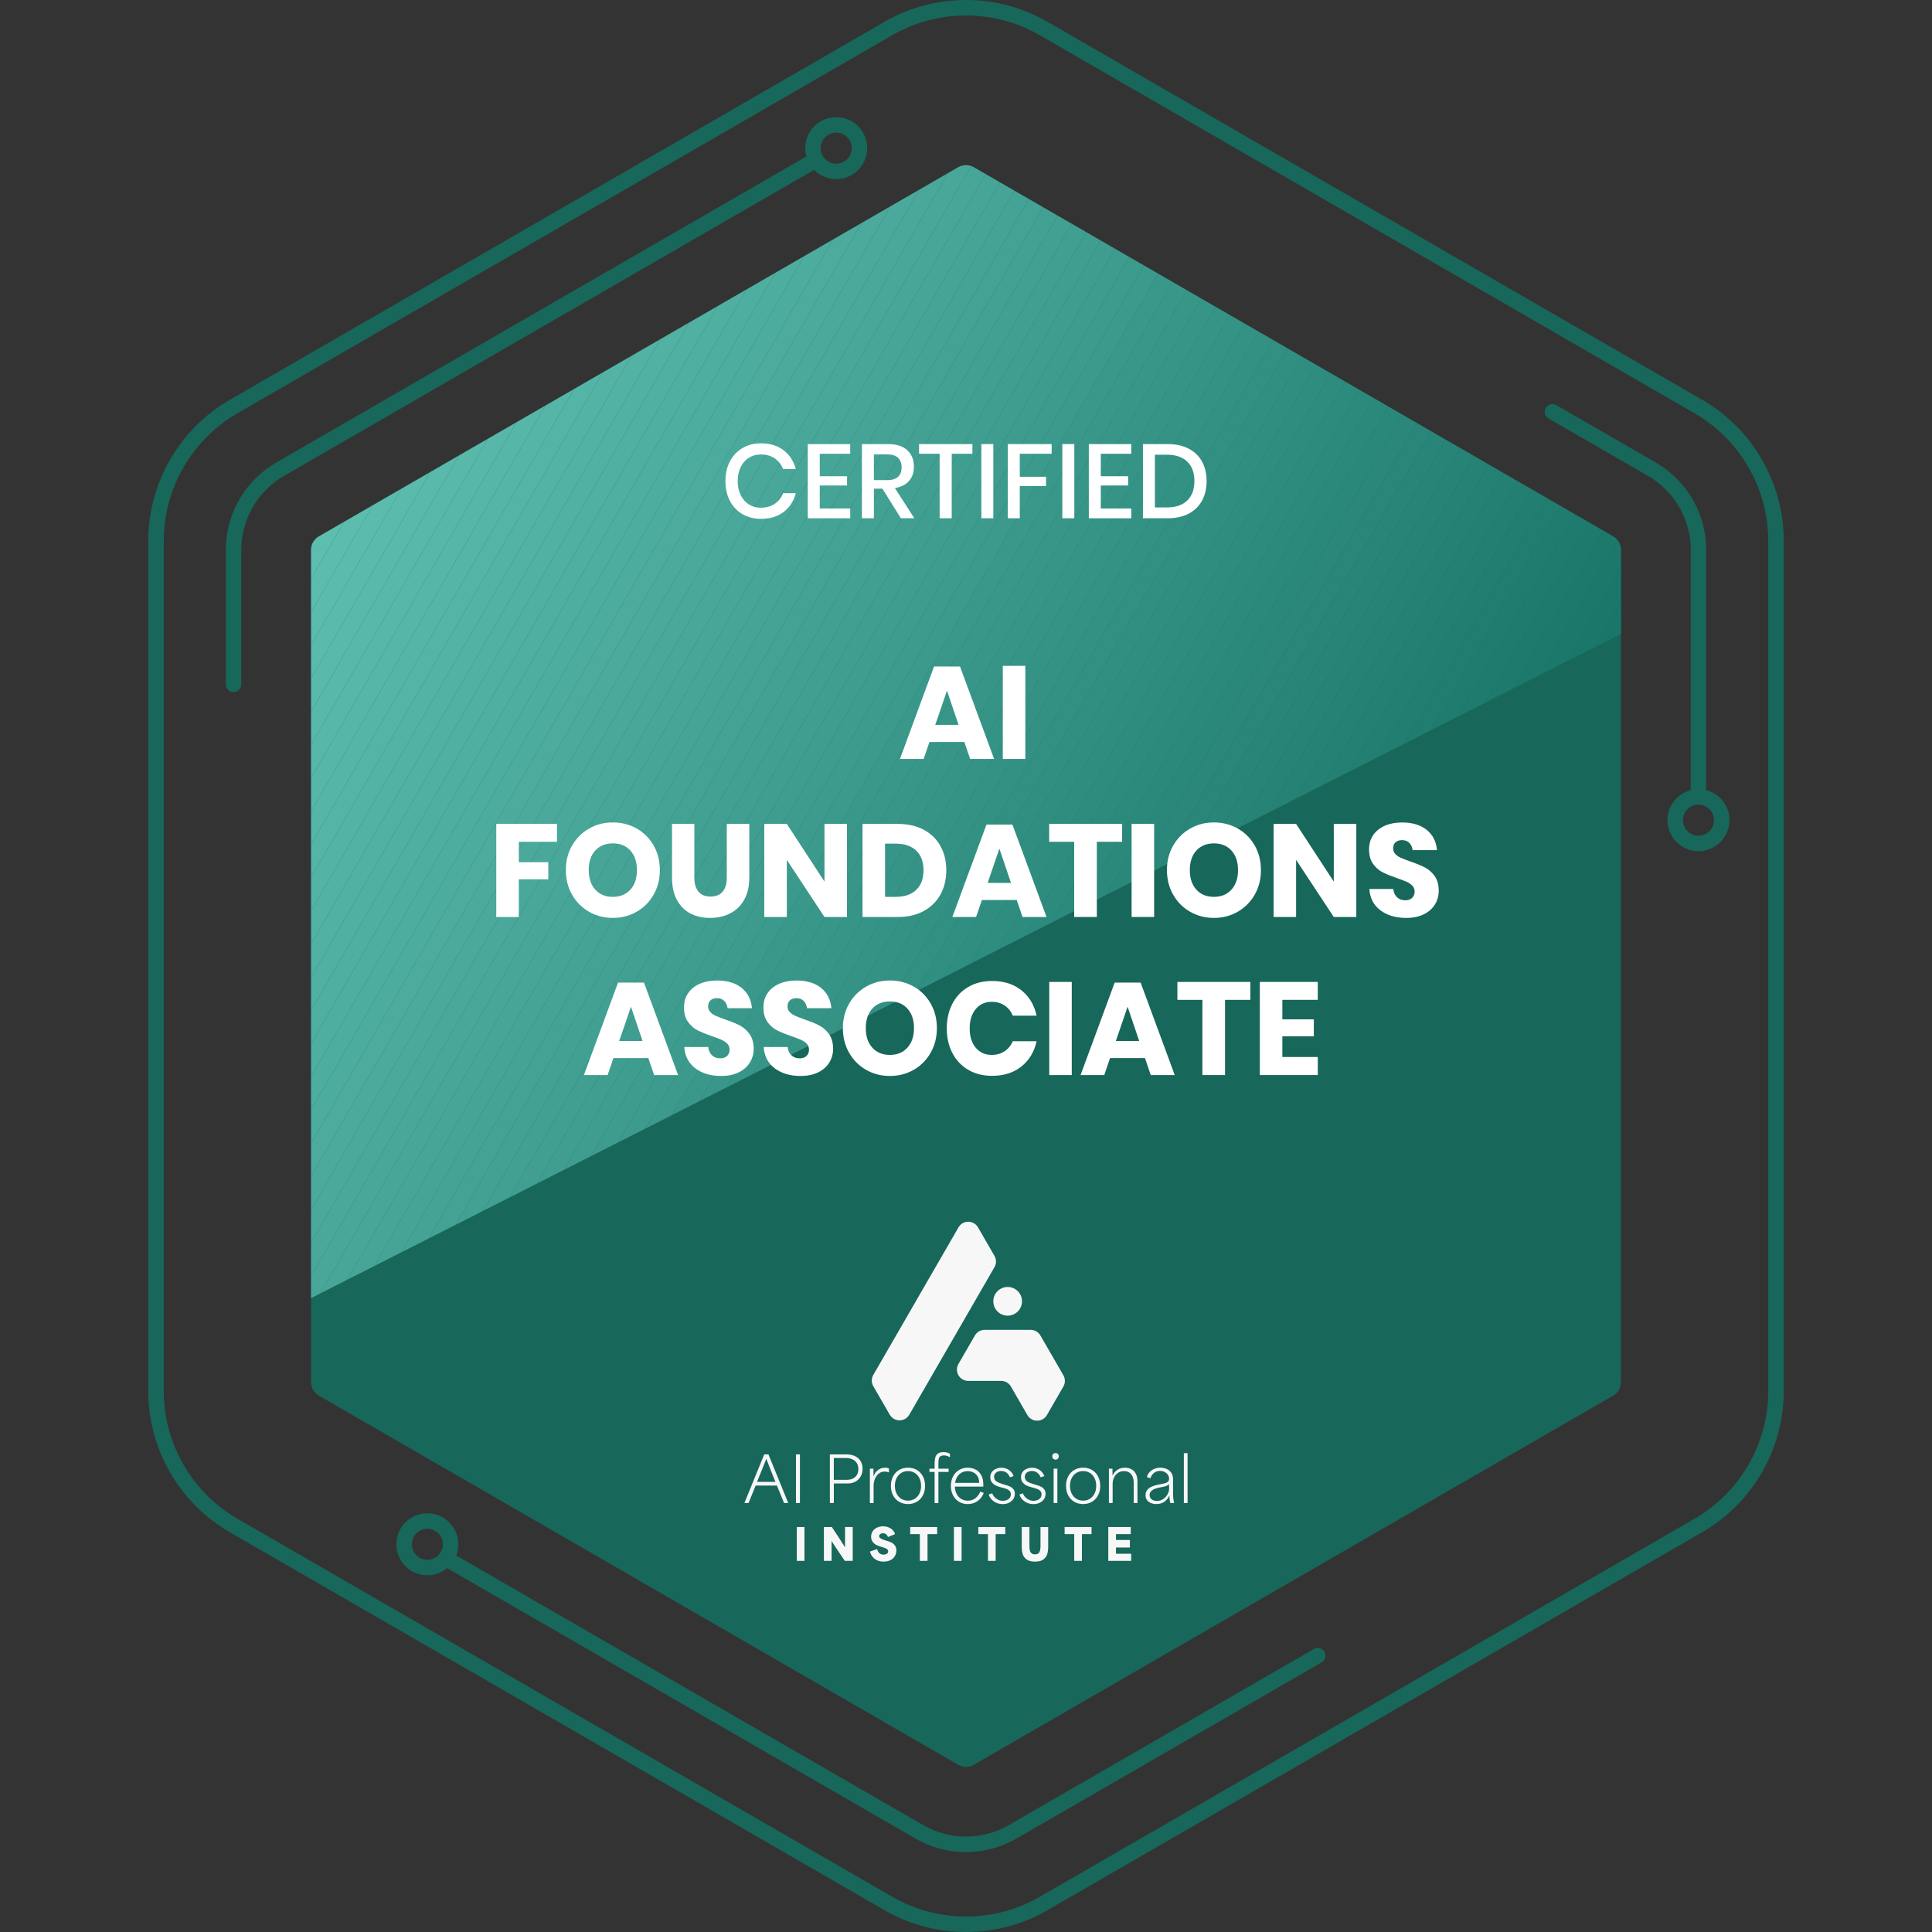 <?xml version="1.0" encoding="UTF-8"?>
<svg id="Warstwa_1" xmlns="http://www.w3.org/2000/svg" width="1000" height="1000" xmlns:xlink="http://www.w3.org/1999/xlink" version="1.1" viewBox="0 0 1000 1000">
  <rect x="0" y="0" width="1000" height="1000" fill="#333333" stroke="none"/>
  <!-- Generator: Adobe Illustrator 29.4.0, SVG Export Plug-In . SVG Version: 2.1.0 Build 152)  -->
  <defs>
    <style>
      .st0 {
        fill: #43a294;
      }

      .st1 {
        fill: none;
      }

      .st2 {
        fill: #4aa99b;
      }

      .st3 {
        fill: #349285;
      }

      .st4 {
        fill: #278477;
      }

      .st5 {
        fill: #2f8d80;
      }

      .st6 {
        fill: #359386;
      }

      .st7 {
        fill: #1a776a;
      }

      .st8 {
        fill: #1c796c;
      }

      .st9 {
        fill: #48a799;
      }

      .st10 {
        fill: #5abaac;
      }

      .st11 {
        fill: #57b7a9;
      }

      .st12 {
        fill: #2b897c;
      }

      .st13 {
        fill: #2c8a7d;
      }

      .st14 {
        fill: #56b6a8;
      }

      .st15 {
        fill: #4fafa1;
      }

      .st16 {
        fill: #52b2a4;
      }

      .st17 {
        fill: #3a988b;
      }

      .st18 {
        fill: #54b4a6;
      }

      .st19 {
        fill: #308e81;
      }

      .st20 {
        fill: #50b0a2;
      }

      .st21 {
        fill: #51b1a3;
      }

      .st22 {
        fill: #268376;
      }

      .st23 {
        fill: #1e7b6e;
      }

      .st24 {
        fill: #4cab9d;
      }

      .st25 {
        fill: #258275;
      }

      .st26 {
        fill: #298679;
      }

      .st27 {
        fill: #47a698;
      }

      .st28 {
        fill: #2e8c7f;
      }

      .st29 {
        fill: #3e9d8f;
      }

      .st30 {
        fill: #217e71;
      }

      .st31 {
        fill: #4eaea0;
      }

      .st32 {
        fill: #339184;
      }

      .st33 {
        fill: #5cbcae;
      }

      .st34 {
        fill: #248174;
      }

      .st35 {
        fill: #197669;
      }

      .st36 {
        fill: #1b786b;
      }

      .st37 {
        fill: #58b8aa;
      }

      .st38 {
        fill: #329083;
      }

      .st39 {
        fill: #fff;
      }

      .st40 {
        fill: #59b9ab;
      }

      .st41 {
        fill: #42a193;
      }

      .st42 {
        fill: #389689;
      }

      .st43 {
        fill: #4cac9e;
      }

      .st44 {
        fill: #227f72;
      }

      .st45 {
        fill: #318f82;
      }

      .st46 {
        fill: #3c9b8d;
      }

      .st47 {
        fill: #3f9e90;
      }

      .st48 {
        fill: #409f91;
      }

      .st49 {
        fill: #288578;
      }

      .st50 {
        fill: #f7f7f7;
      }

      .st51 {
        fill: #49a89a;
      }

      .st52 {
        fill: #5bbbad;
      }

      .st53 {
        fill: #55b5a7;
      }

      .st54 {
        fill: #53b3a5;
      }

      .st55 {
        fill: #1f7c6f;
      }

      .st56 {
        fill: #44a395;
      }

      .st57 {
        fill: #379588;
      }

      .st58 {
        fill: #46a597;
      }

      .st59 {
        fill: #2a887b;
      }

      .st60 {
        fill: #5dbdaf;
      }

      .st61 {
        fill: #17675a;
      }

      .st62 {
        fill: #2a877a;
      }

      .st63 {
        fill: #3b9a8c;
      }

      .st64 {
        fill: #41a092;
      }

      .st65 {
        fill: #238073;
      }

      .st66 {
        fill: #4baa9c;
      }

      .st67 {
        fill: #2d8b7e;
      }

      .st68 {
        fill: #3d9c8e;
      }

      .st69 {
        fill: #45a496;
      }

      .st70 {
        fill: #4dad9f;
      }

      .st71 {
        fill: #369487;
      }

      .st72 {
        fill: #207d70;
      }

      .st73 {
        fill: #39978a;
      }

      .st74 {
        clip-path: url(#clippath);
      }

      .st75 {
        fill: #1d7a6d;
      }
    </style>
    <clipPath id="clippath">
      <path class="st1" d="M161,284.59v387.31l678-343.79v-43.52c0-2.87-1.53-5.52-4.01-6.95L504.01,86.55c-2.48-1.43-5.54-1.43-8.03,0l-330.97,191.09c-2.48,1.43-4.01,4.08-4.01,6.95Z"/>
    </clipPath>
  </defs>
  <path class="st61" d="M495.99,86.55l-330.98,191.09c-2.48,1.43-4.01,4.08-4.01,6.95v430.83c0,2.87,1.53,5.52,4.01,6.95l330.98,191.09c2.48,1.43,5.54,1.43,8.03,0l330.97-191.09c2.48-1.43,4.01-4.08,4.01-6.95v-430.83c0-2.87-1.53-5.52-4.01-6.95L504.01,86.55c-2.48-1.43-5.54-1.43-8.03,0Z"/>
  <g class="st74">
    <polygon class="st60" points="274.92 85.12 161 282.44 161 85.12 274.92 85.12"/>
    <polygon class="st60" points="284.84 85.12 161 299.62 161 282.44 274.92 85.12 284.84 85.12"/>
    <polygon class="st33" points="294.76 85.12 161 316.8 161 299.62 284.84 85.12 294.76 85.12"/>
    <polygon class="st52" points="304.69 85.12 161 333.99 161 316.8 294.76 85.12 304.69 85.12"/>
    <polygon class="st10" points="314.61 85.12 161 351.17 161 333.99 304.69 85.12 314.61 85.12"/>
    <polygon class="st40" points="324.53 85.12 161 368.35 161 351.17 314.61 85.12 324.53 85.12"/>
    <polygon class="st37" points="334.45 85.12 161 385.54 161 368.35 324.53 85.12 334.45 85.12"/>
    <polygon class="st11" points="344.37 85.12 161 402.72 161 385.54 334.45 85.12 344.37 85.12"/>
    <polygon class="st14" points="354.29 85.12 161 419.9 161 402.72 344.37 85.12 354.29 85.12"/>
    <polygon class="st53" points="364.21 85.12 161 437.08 161 419.9 354.29 85.12 364.21 85.12"/>
    <polygon class="st18" points="374.13 85.12 161 454.27 161 437.08 364.21 85.12 374.13 85.12"/>
    <polygon class="st54" points="384.05 85.12 161 471.45 161 454.27 374.13 85.12 384.05 85.12"/>
    <polygon class="st16" points="393.97 85.12 161 488.63 161 471.45 384.05 85.12 393.97 85.12"/>
    <polygon class="st21" points="403.89 85.12 161 505.82 161 488.63 393.97 85.12 403.89 85.12"/>
    <polygon class="st20" points="413.81 85.12 161 523 161 505.82 403.89 85.12 413.81 85.12"/>
    <polygon class="st15" points="423.73 85.12 161 540.18 161 523 413.81 85.12 423.73 85.12"/>
    <polygon class="st31" points="433.65 85.12 161 557.37 161 540.18 423.73 85.12 433.65 85.12"/>
    <polygon class="st70" points="443.57 85.12 161 574.55 161 557.37 433.65 85.12 443.57 85.12"/>
    <polygon class="st43" points="453.5 85.12 161 591.73 161 574.55 443.57 85.12 453.5 85.12"/>
    <polygon class="st24" points="463.42 85.12 161 608.92 161 591.73 453.5 85.12 463.42 85.12"/>
    <polygon class="st66" points="473.34 85.12 161 626.1 161 608.92 463.42 85.12 473.34 85.12"/>
    <polygon class="st2" points="483.26 85.12 161 643.28 161 626.1 473.34 85.12 483.26 85.12"/>
    <polygon class="st51" points="493.18 85.12 161 660.46 161 643.28 483.26 85.12 493.18 85.12"/>
    <polygon class="st9" points="503.1 85.12 164.32 671.89 161 671.89 161 660.46 493.18 85.12 503.1 85.12"/>
    <polygon class="st27" points="507.95 85.12 511.75 87.31 174.24 671.89 164.32 671.89 503.1 85.12 507.95 85.12"/>
    <polygon class="st58" points="511.75 87.31 519.19 91.61 184.16 671.89 174.24 671.89 511.75 87.31"/>
    <polygon class="st69" points="519.19 91.61 526.63 95.9 194.08 671.89 184.16 671.89 519.19 91.61"/>
    <polygon class="st56" points="526.63 95.9 534.07 100.2 204.01 671.89 194.08 671.89 526.63 95.9"/>
    <polygon class="st0" points="534.07 100.2 541.51 104.49 213.93 671.89 204.01 671.89 534.07 100.2"/>
    <polygon class="st41" points="541.51 104.49 548.95 108.79 223.85 671.89 213.93 671.89 541.51 104.49"/>
    <polygon class="st64" points="548.95 108.79 556.4 113.09 233.77 671.89 223.85 671.89 548.95 108.79"/>
    <polygon class="st48" points="556.4 113.09 563.84 117.38 243.69 671.89 233.77 671.89 556.4 113.09"/>
    <polygon class="st47" points="563.84 117.38 571.28 121.68 253.61 671.89 243.69 671.89 563.84 117.38"/>
    <polygon class="st29" points="571.28 121.68 578.72 125.97 263.53 671.89 253.61 671.89 571.28 121.68"/>
    <polygon class="st68" points="578.72 125.97 586.16 130.27 273.45 671.89 263.53 671.89 578.72 125.97"/>
    <polygon class="st46" points="586.16 130.27 593.6 134.56 283.37 671.89 273.45 671.89 586.16 130.27"/>
    <polygon class="st63" points="593.6 134.56 601.04 138.86 293.29 671.89 283.37 671.89 593.6 134.56"/>
    <polygon class="st17" points="601.04 138.86 608.48 143.16 303.21 671.89 293.29 671.89 601.04 138.86"/>
    <polygon class="st73" points="608.48 143.16 615.92 147.45 313.13 671.89 303.21 671.89 608.48 143.16"/>
    <polygon class="st42" points="615.92 147.45 623.36 151.75 323.05 671.89 313.13 671.89 615.92 147.45"/>
    <polygon class="st57" points="623.36 151.75 630.8 156.04 332.97 671.89 323.05 671.89 623.36 151.75"/>
    <polygon class="st71" points="630.8 156.04 638.24 160.34 342.89 671.89 332.97 671.89 630.8 156.04"/>
    <polygon class="st6" points="638.24 160.34 645.68 164.64 352.82 671.89 342.89 671.89 638.24 160.34"/>
    <polygon class="st3" points="645.68 164.64 653.12 168.93 362.74 671.89 352.82 671.89 645.68 164.64"/>
    <polygon class="st32" points="653.12 168.93 660.56 173.23 372.66 671.89 362.74 671.89 653.12 168.93"/>
    <polygon class="st38" points="660.56 173.23 668 177.52 382.58 671.89 372.66 671.89 660.56 173.23"/>
    <polygon class="st45" points="668 177.52 675.44 181.82 392.5 671.89 382.58 671.89 668 177.52"/>
    <polygon class="st19" points="675.44 181.82 682.88 186.11 402.42 671.89 392.5 671.89 675.44 181.82"/>
    <polygon class="st5" points="682.88 186.11 690.32 190.41 412.34 671.89 402.42 671.89 682.88 186.11"/>
    <polygon class="st28" points="690.32 190.41 697.76 194.71 422.26 671.89 412.34 671.89 690.32 190.41"/>
    <polygon class="st67" points="697.76 194.71 705.2 199 432.18 671.89 422.26 671.89 697.76 194.71"/>
    <polygon class="st13" points="705.2 199 712.65 203.3 442.1 671.89 432.18 671.89 705.2 199"/>
    <polygon class="st12" points="712.65 203.3 720.09 207.59 452.02 671.89 442.1 671.89 712.65 203.3"/>
    <polygon class="st59" points="720.09 207.59 727.53 211.89 461.94 671.89 452.02 671.89 720.09 207.59"/>
    <polygon class="st62" points="727.53 211.89 734.97 216.18 471.86 671.89 461.94 671.89 727.53 211.89"/>
    <polygon class="st26" points="734.97 216.18 742.41 220.48 481.78 671.89 471.86 671.89 734.97 216.18"/>
    <polygon class="st49" points="742.41 220.48 749.85 224.78 491.7 671.89 481.78 671.89 742.41 220.48"/>
    <polygon class="st4" points="749.85 224.78 757.29 229.07 501.62 671.89 491.7 671.89 749.85 224.78"/>
    <polygon class="st22" points="757.29 229.07 764.73 233.37 511.55 671.89 501.62 671.89 757.29 229.07"/>
    <polygon class="st25" points="764.73 233.37 772.17 237.66 521.47 671.89 511.55 671.89 764.73 233.37"/>
    <polygon class="st34" points="772.17 237.66 779.61 241.96 531.39 671.89 521.47 671.89 772.17 237.66"/>
    <polygon class="st65" points="779.61 241.96 787.05 246.25 541.31 671.89 531.39 671.89 779.61 241.96"/>
    <polygon class="st44" points="787.05 246.25 794.49 250.55 551.23 671.89 541.31 671.89 787.05 246.25"/>
    <polygon class="st30" points="794.49 250.55 801.93 254.85 561.15 671.89 551.23 671.89 794.49 250.55"/>
    <polygon class="st72" points="801.93 254.85 809.37 259.14 571.07 671.89 561.15 671.89 801.93 254.85"/>
    <polygon class="st55" points="809.37 259.14 816.81 263.44 580.99 671.89 571.07 671.89 809.37 259.14"/>
    <polygon class="st23" points="816.81 263.44 824.25 267.73 590.91 671.89 580.99 671.89 816.81 263.44"/>
    <polygon class="st75" points="824.25 267.73 831.69 272.03 600.83 671.89 590.91 671.89 824.25 267.73"/>
    <polygon class="st8" points="831.69 272.03 839 276.25 839 276.56 610.75 671.89 600.83 671.89 831.69 272.03"/>
    <polygon class="st36" points="839 293.74 620.67 671.89 610.75 671.89 839 276.56 839 293.74"/>
    <polygon class="st7" points="839 310.92 630.59 671.89 620.67 671.89 839 293.74 839 310.92"/>
    <polygon class="st35" points="839 328.11 640.51 671.89 630.59 671.89 839 310.92 839 328.11"/>
    <polygon class="st35" points="640.51 671.89 839 328.11 839 671.89 640.51 671.89"/>
  </g>
  <path class="st61" d="M500,1000c-14.57,0-29.14-3.75-42.13-11.25l-339-195.72c-25.99-15.01-42.13-42.97-42.13-72.98v-440.09c0-30.01,16.15-57.97,42.13-72.98L457.87,11.25c25.99-15.01,58.28-15.01,84.27,0l339,195.72c25.99,15,42.13,42.97,42.13,72.98v440.09c0,30.01-16.15,57.97-42.13,72.98l-339,195.72c-12.99,7.5-27.57,11.25-42.13,11.25ZM500,8.02c-13.18,0-26.36,3.39-38.12,10.18L122.88,213.93c-23.51,13.58-38.12,38.88-38.12,66.03v440.09c0,27.15,14.61,52.45,38.12,66.03l339,195.72c23.52,13.58,52.73,13.58,76.24,0l339-195.72c23.51-13.58,38.12-38.88,38.12-66.03v-440.09c0-27.15-14.61-52.45-38.12-66.03L538.12,18.2c-11.76-6.79-24.94-10.18-38.12-10.18Z"/>
  <path class="st61" d="M500,958.64c-9.02,0-18.04-2.32-26.08-6.97l-245.19-141.56c-1.92-1.11-2.58-3.56-1.47-5.48,1.11-1.92,3.57-2.58,5.48-1.47l245.19,141.56c13.61,7.86,30.53,7.86,44.14,0l158-91.22c1.92-1.11,4.37-.45,5.48,1.47,1.11,1.92.45,4.37-1.47,5.48l-158,91.22c-8.04,4.64-17.07,6.97-26.08,6.97Z"/>
  <path class="st61" d="M879.13,416.48c-2.22,0-4.01-1.8-4.01-4.01v-127.88c0-15.72-8.46-30.37-22.07-38.23l-51.49-29.73c-1.92-1.11-2.58-3.56-1.47-5.48,1.11-1.92,3.57-2.58,5.48-1.47l51.49,29.73c16.09,9.29,26.08,26.6,26.08,45.18v127.88c0,2.22-1.8,4.01-4.01,4.01Z"/>
  <path class="st61" d="M120.87,358.25c-2.22,0-4.01-1.8-4.01-4.01v-69.65c0-18.58,9.99-35.89,26.08-45.18L418.78,80.16c1.92-1.11,4.37-.45,5.48,1.47,1.11,1.92.45,4.37-1.47,5.48L146.96,246.36c-13.61,7.86-22.07,22.51-22.07,38.23v69.65c0,2.22-1.8,4.01-4.01,4.01Z"/>
  <g>
    <path class="st50" d="M395.55,752.8h2.19l10.25,25.14h-2.19c-.06-.19-.13-.37-.19-.52-.8-1.93-1.38-3.37-1.76-4.3-.38-.93-.95-2.33-1.72-4.18h-11.02c-.82,2.04-1.43,3.55-1.84,4.53-.41.98-1.01,2.47-1.8,4.47h-2.16l10.25-25.14h0ZM396.66,767.02h4.72c.11.26-.38-.92-1.45-3.55-.73-1.81-1.28-3.19-1.64-4.14-.37-.96-.9-2.35-1.61-4.18h-.06c-.56,1.38-1.12,2.77-1.68,4.19-1.03,2.56-2.06,5.12-3.09,7.67h4.82Z"/>
    <rect class="st50" x="411.99" y="752.8" width="2.06" height="25.14"/>
    <path class="st50" d="M429.53,752.8h8.74c1.63,0,3.06.3,4.29.89,1.23.59,2.18,1.45,2.87,2.56.69,1.12,1.03,2.43,1.03,3.93,0,1.59-.35,2.97-1.05,4.13-.7,1.16-1.62,2.04-2.77,2.64-1.15.6-2.43.9-3.85.9h-7.19v10.09h-2.06v-25.14h0ZM434.9,765.96h3.24c1.29,0,2.39-.22,3.3-.66.91-.44,1.62-1.08,2.11-1.92.49-.84.74-1.85.74-3.03s-.27-2.2-.81-3.05c-.54-.85-1.29-1.5-2.26-1.95-.97-.45-2.1-.68-3.39-.68h-6.25v11.28h3.3,0Z"/>
    <path class="st50" d="M450.23,760.19h1.87v3.74h.13c.47-1.29,1.24-2.32,2.29-3.09,1.05-.77,2.23-1.16,3.55-1.16.77,0,1.45.12,2.03.36v2.1c-.28-.13-.63-.24-1.06-.32-.43-.09-.81-.13-1.13-.13-1.16,0-2.18.34-3.05,1.03-.87.69-1.53,1.59-1.98,2.69-.45,1.11-.69,2.29-.71,3.56v8.99h-1.93v-17.76Z"/>
    <path class="st50" d="M465.36,777.3c-1.34-.79-2.38-1.91-3.13-3.34-.74-1.43-1.11-3.06-1.11-4.88s.37-3.45,1.11-4.88c.74-1.43,1.78-2.54,3.13-3.34,1.34-.8,2.89-1.19,4.63-1.19s3.25.4,4.59,1.19c1.34.8,2.39,1.91,3.13,3.34.74,1.43,1.11,3.07,1.11,4.92s-.38,3.45-1.13,4.87c-.75,1.42-1.8,2.53-3.14,3.32-1.34.8-2.86,1.19-4.56,1.19s-3.28-.4-4.63-1.19h0ZM473.5,775.74c1.03-.65,1.83-1.56,2.4-2.71.57-1.15.85-2.46.85-3.95s-.29-2.8-.85-3.97c-.57-1.16-1.37-2.06-2.4-2.71-1.03-.64-2.2-.97-3.51-.97s-2.51.32-3.55.97c-1.03.65-1.83,1.55-2.4,2.71-.57,1.16-.85,2.48-.85,3.97s.28,2.8.85,3.95c.57,1.15,1.37,2.05,2.4,2.71,1.03.65,2.21.98,3.55.98s2.48-.33,3.51-.98"/>
    <path class="st50" d="M483.75,775.95v-14.09h-2.68v-1.68h2.68v-2.54c.02-1.31.13-2.38.34-3.21.2-.83.65-1.5,1.32-2.03.68-.53,1.66-.79,2.95-.79s2.43.29,3.35.87v1.84c-.56-.37-1.08-.62-1.56-.77s-.99-.23-1.53-.23c-.88,0-1.53.17-1.95.5-.42.33-.68.78-.79,1.34-.11.56-.16,1.31-.16,2.26v2.77h5.29v1.68h-5.29v16.09h-1.97v-2h0Z"/>
    <path class="st50" d="M496.42,777.32c-1.33-.78-2.38-1.89-3.13-3.32-.75-1.43-1.13-3.06-1.13-4.88s.37-3.46,1.13-4.9c.75-1.44,1.79-2.56,3.11-3.35,1.32-.8,2.81-1.19,4.47-1.19,1.27,0,2.51.26,3.74.77,1.23.52,2.26,1.43,3.09,2.76.84,1.32,1.26,3.09,1.26,5.3v.97h-14.7c.02,1.44.32,2.71.9,3.82.58,1.11,1.38,1.96,2.38,2.55,1.01.59,2.15.89,3.42.89,1.55,0,2.87-.43,3.96-1.31s1.92-1.99,2.48-3.37l1.8.65c-.69,1.83-1.77,3.25-3.24,4.27-1.47,1.02-3.16,1.53-5.08,1.53-1.65,0-3.15-.39-4.48-1.18ZM505.93,764.04c-.58-.91-1.32-1.57-2.22-1.97-.9-.4-1.86-.6-2.87-.6-1.16,0-2.2.25-3.11.76-.91.5-1.66,1.22-2.24,2.14-.58.92-.96,1.98-1.13,3.16h12.48c-.02-1.42-.32-2.58-.9-3.5Z"/>
    <path class="st50" d="M514.43,777.13c-1.32-.91-2.22-2.11-2.69-3.59l1.8-.61c.45,1.16,1.19,2.1,2.22,2.82,1.03.72,2.13,1.08,3.29,1.08.58,0,1.19-.11,1.84-.32.65-.22,1.19-.57,1.64-1.08.45-.5.68-1.16.68-1.98,0-.62-.16-1.14-.47-1.55-.31-.41-.72-.73-1.21-.97-.5-.24-1.12-.46-1.87-.68-.06-.02-.11-.03-.14-.03s-.08-.01-.15-.03l-1.71-.48s-.06,0-.06-.03c-.82-.21-1.58-.5-2.29-.85-.71-.35-1.34-.88-1.9-1.58-.56-.7-.84-1.59-.84-2.66s.29-1.98.85-2.73c.57-.74,1.29-1.29,2.18-1.64.88-.35,1.79-.53,2.74-.53,1.48,0,2.8.41,3.95,1.23,1.15.82,1.93,1.85,2.34,3.09l-1.9.65c-.32-.94-.89-1.73-1.69-2.35-.81-.62-1.77-.93-2.89-.93-.69,0-1.31.12-1.85.37-.55.25-.98.6-1.29,1.06-.31.46-.47,1-.47,1.59,0,1.03.39,1.81,1.16,2.34.77.53,1.76.96,2.97,1.31.02.02.04.03.05.03h.05l1.71.52s.09.01.13.03c.88.26,1.65.54,2.29.85.64.31,1.2.77,1.68,1.37.47.6.71,1.38.71,2.32s-.26,1.89-.79,2.71c-.53.82-1.27,1.46-2.22,1.93-.96.47-2.04.71-3.24.71-1.74,0-3.27-.46-4.59-1.37h0Z"/>
    <path class="st50" d="M530.32,777.13c-1.32-.91-2.22-2.11-2.69-3.59l1.8-.61c.45,1.16,1.19,2.1,2.22,2.82,1.03.72,2.13,1.08,3.29,1.08.58,0,1.19-.11,1.84-.32.64-.22,1.19-.57,1.64-1.08.45-.5.68-1.16.68-1.98,0-.62-.16-1.14-.47-1.55-.31-.41-.72-.73-1.21-.97-.5-.24-1.12-.46-1.87-.68-.06-.02-.11-.03-.14-.03s-.08-.01-.15-.03l-1.71-.48s-.06,0-.06-.03c-.82-.21-1.58-.5-2.29-.85-.71-.35-1.34-.88-1.9-1.58-.56-.7-.84-1.59-.84-2.66s.29-1.98.85-2.73c.57-.74,1.29-1.29,2.18-1.64.88-.35,1.79-.53,2.74-.53,1.48,0,2.8.41,3.95,1.23,1.15.82,1.93,1.85,2.34,3.09l-1.9.65c-.32-.94-.89-1.73-1.69-2.35-.81-.62-1.77-.93-2.88-.93-.69,0-1.31.12-1.85.37-.55.25-.98.6-1.29,1.06-.31.46-.47,1-.47,1.59,0,1.03.39,1.81,1.16,2.34.77.53,1.76.96,2.97,1.31.02.02.04.03.05.03h.05l1.71.52s.09.01.13.03c.88.26,1.64.54,2.29.85.64.31,1.2.77,1.68,1.37.47.6.71,1.38.71,2.32s-.26,1.89-.79,2.71c-.53.82-1.27,1.46-2.22,1.93-.96.47-2.04.71-3.24.71-1.74,0-3.27-.46-4.59-1.37h0Z"/>
    <path class="st50" d="M545.13,755c-.32-.34-.48-.75-.48-1.23,0-.3.07-.58.21-.85.14-.27.34-.47.61-.61.27-.14.56-.21.89-.21.45,0,.84.16,1.18.48.33.32.5.72.5,1.19,0,.3-.08.59-.23.85-.15.27-.35.48-.61.65-.26.16-.54.24-.84.24-.49,0-.9-.17-1.22-.52ZM545.36,760.19h1.93v17.76h-1.93v-17.76Z"/>
    <path class="st50" d="M556.01,777.3c-1.34-.79-2.38-1.91-3.13-3.34-.74-1.43-1.11-3.06-1.11-4.88s.37-3.45,1.11-4.88c.74-1.43,1.78-2.54,3.13-3.34,1.34-.8,2.89-1.19,4.63-1.19s3.25.4,4.59,1.19c1.34.8,2.38,1.91,3.13,3.34.74,1.43,1.11,3.07,1.11,4.92s-.37,3.45-1.13,4.87c-.75,1.42-1.8,2.53-3.14,3.32-1.35.8-2.87,1.19-4.56,1.19s-3.29-.4-4.63-1.19ZM564.15,775.74c1.03-.65,1.83-1.56,2.4-2.71.57-1.15.85-2.46.85-3.95s-.29-2.8-.85-3.97c-.57-1.16-1.37-2.06-2.4-2.71-1.03-.64-2.2-.97-3.52-.97s-2.52.32-3.55.97c-1.03.65-1.83,1.55-2.4,2.71-.57,1.16-.85,2.48-.85,3.97s.29,2.8.85,3.95c.57,1.15,1.37,2.05,2.4,2.71,1.03.65,2.21.98,3.55.98s2.48-.33,3.52-.98"/>
    <path class="st50" d="M573.95,760.19h1.87v3.48h.06c.69-1.35,1.58-2.36,2.68-3.01,1.09-.66,2.32-.98,3.67-.98,1.16,0,2.23.23,3.21.69.98.46,1.77,1.23,2.39,2.29.61,1.06.92,2.46.92,4.17v11.12h-1.93v-10.28c0-1.48-.23-2.69-.69-3.61-.46-.92-1.07-1.59-1.82-2-.75-.41-1.59-.61-2.52-.61-1.23,0-2.28.31-3.17.93-.89.62-1.57,1.44-2.03,2.45-.46,1.01-.69,2.05-.69,3.13v9.99h-1.93v-17.76Z"/>
    <path class="st50" d="M595.72,777.98c-.85-.34-1.53-.86-2.03-1.55-.51-.69-.76-1.52-.76-2.51,0-1.07.29-1.98.87-2.71.58-.73,1.34-1.31,2.29-1.73.95-.42,2.06-.76,3.35-1.01.26-.06.64-.14,1.13-.23,1.14-.21,2-.4,2.58-.56.58-.16,1.05-.42,1.42-.79.37-.36.55-.88.55-1.55s-.2-1.31-.6-1.93c-.4-.62-.95-1.12-1.66-1.5-.71-.38-1.51-.56-2.42-.56-1.23,0-2.27.34-3.14,1.03-.87.69-1.48,1.61-1.82,2.77l-1.9-.64c.49-1.59,1.39-2.79,2.68-3.61,1.29-.82,2.73-1.23,4.32-1.23,1.12,0,2.17.2,3.16.61.99.41,1.81,1.05,2.45,1.93.65.88.97,2,.97,3.35v7.32c.02,1.2.07,2.15.16,2.85.09.7.23,1.43.42,2.21h-1.97c-.17-.64-.3-1.26-.37-1.85-.08-.59-.11-1.25-.11-1.98h-.06c-.6,1.33-1.47,2.4-2.59,3.19-1.13.8-2.49,1.19-4.08,1.19-1.03,0-1.97-.17-2.82-.52h0ZM602.09,775.9c.95-.65,1.69-1.46,2.22-2.42.54-.96.81-1.85.81-2.69v-2.52c-.37.28-.7.5-1,.66-.3.16-.7.31-1.19.44-.3.09-1,.24-2.1.45-1.05.19-1.97.42-2.76.68-.78.26-1.49.66-2.11,1.21-.62.55-.93,1.25-.93,2.11,0,.92.34,1.67,1.03,2.22.69.56,1.61.84,2.77.84,1.23,0,2.31-.33,3.26-.98h0Z"/>
    <rect class="st50" x="612.76" y="752.16" width="1.93" height="25.79"/>
    <rect class="st50" x="412.41" y="790.38" width="3.98" height="17.52"/>
    <path class="st50" d="M426.45,790.38h4.11c.46.7.93,1.41,1.39,2.11.9,1.35,1.82,2.74,2.76,4.18.94,1.44,1.82,2.81,2.63,4.13h.05v-10.42h3.98v17.52h-4.11c-.39-.6-.78-1.19-1.18-1.77-.4-.58-.8-1.17-1.2-1.75-.73-1.09-1.49-2.22-2.27-3.39-.78-1.17-1.48-2.25-2.11-3.26h-.07v10.17h-3.98v-17.52h0Z"/>
    <path class="st50" d="M454.07,807.64c-.97-.43-1.78-1.03-2.43-1.81-.64-.78-1.09-1.7-1.35-2.76l3.71-1.26c.3,1.08.74,1.82,1.33,2.24.58.41,1.24.62,1.98.62.46,0,.88-.07,1.25-.2.37-.14.65-.33.86-.58.21-.26.31-.55.31-.9s-.1-.64-.31-.89c-.21-.25-.48-.46-.82-.63-.34-.17-.75-.33-1.25-.48-.09-.03-.19-.06-.29-.09l-1.55-.47c-.76-.22-1.48-.52-2.14-.89-.67-.37-1.25-.89-1.74-1.58-.49-.69-.74-1.55-.74-2.58s.27-1.98.8-2.79c.53-.81,1.27-1.44,2.2-1.89.94-.45,2-.68,3.18-.68s2.13.2,3.01.6c.88.4,1.59.9,2.13,1.52.54.61.89,1.26,1.05,1.93l-3.64,1.48c-.26-.63-.59-1.11-1.01-1.44-.42-.33-.94-.49-1.57-.49-.4,0-.76.06-1.05.19-.3.13-.53.3-.69.52-.16.22-.24.46-.24.73,0,.48.24.87.71,1.18.47.31,1.14.6,2.01.89.02,0,.03,0,.03.01,0,0,.02.01.03.01l1.91.61c.08.02.19.05.34.11.66.21,1.27.48,1.82.82.55.34,1.03.82,1.44,1.45.4.63.61,1.42.61,2.38,0,1.08-.26,2.05-.79,2.93-.52.88-1.28,1.57-2.27,2.08-.99.51-2.16.76-3.53.76-1.23,0-2.33-.21-3.3-.64h0Z"/>
    <polygon class="st50" points="473.6 794.06 471.12 794.06 471.12 790.38 485.07 790.38 485.07 794.06 480.08 794.06 480.08 807.9 476.11 807.9 476.11 794.06 473.6 794.06"/>
    <rect class="st50" x="493.74" y="790.38" width="3.98" height="17.52"/>
    <polygon class="st50" points="508.87 794.06 506.38 794.06 506.38 790.38 520.33 790.38 520.33 794.06 515.35 794.06 515.35 807.9 511.37 807.9 511.37 794.06 508.87 794.06"/>
    <path class="st50" d="M531.24,807.07c-1.01-.81-1.66-1.75-1.95-2.82-.29-1.07-.44-2.21-.44-3.43v-10.45h3.98v10.11c0,.79.07,1.49.23,2.08.15.59.44,1.07.86,1.43.43.36,1.02.54,1.79.54,1.08,0,1.82-.35,2.22-1.04.4-.7.61-1.65.63-2.86v-10.24h3.98v10.45c0,1.21-.15,2.35-.44,3.42-.29,1.07-.94,2.01-1.95,2.82-1.01.81-2.5,1.21-4.46,1.21s-3.43-.4-4.44-1.21h0Z"/>
    <polygon class="st50" points="553.52 794.06 551.04 794.06 551.04 790.38 564.98 790.38 564.98 794.06 560 794.06 560 807.9 556.02 807.9 556.02 794.06 553.52 794.06"/>
    <polygon class="st50" points="573.66 790.38 585.27 790.38 585.27 794.06 577.63 794.06 577.63 797.09 584.82 797.09 584.82 800.98 577.63 800.98 577.63 804.21 585.49 804.21 585.49 807.9 573.65 807.9 573.65 790.38 573.66 790.38"/>
    <path class="st50" d="M501.15,714.75h17.04c2.09,0,4.01,1.11,5.06,2.92l8.52,14.76c2.25,3.89,7.87,3.89,10.11,0l8.52-14.76c1.04-1.81,1.04-4.03,0-5.84l-11.89-20.59c-1.04-1.81-2.97-2.92-5.06-2.92h-23.78c-2.09,0-4.01,1.11-5.06,2.92l-8.52,14.75c-2.25,3.89.56,8.76,5.06,8.76Z"/>
    <path class="st50" d="M514.74,650.05l-8.52-14.76c-2.25-3.89-7.87-3.89-10.11,0l-44.09,76.37c-1.04,1.81-1.04,4.03,0,5.84l8.52,14.75c2.25,3.89,7.87,3.89,10.11,0l30.52-52.86,13.57-23.51c1.04-1.81,1.04-4.03,0-5.84h0Z"/>
    <path class="st50" d="M521.56,666.13c4.1,0,7.43,3.33,7.43,7.43s-3.33,7.43-7.43,7.43-7.43-3.33-7.43-7.43,3.33-7.43,7.43-7.43"/>
  </g>
  <path class="st61" d="M432.83,92.73c-8.85,0-16.05-7.2-16.05-16.05s7.2-16.05,16.05-16.05,16.05,7.2,16.05,16.05-7.2,16.05-16.05,16.05ZM432.83,68.65c-4.43,0-8.03,3.6-8.03,8.03s3.6,8.03,8.03,8.03,8.03-3.6,8.03-8.03-3.6-8.03-8.03-8.03Z"/>
  <path class="st61" d="M879.13,440.56c-8.85,0-16.05-7.2-16.05-16.05s7.2-16.05,16.05-16.05,16.05,7.2,16.05,16.05-7.2,16.05-16.05,16.05ZM879.13,416.48c-4.43,0-8.03,3.6-8.03,8.03s3.6,8.03,8.03,8.03,8.03-3.6,8.03-8.03-3.6-8.03-8.03-8.03Z"/>
  <path class="st61" d="M221.19,815.38c-8.85,0-16.05-7.2-16.05-16.05s7.2-16.05,16.05-16.05,16.05,7.2,16.05,16.05-7.2,16.05-16.05,16.05ZM221.19,791.3c-4.43,0-8.03,3.6-8.03,8.03s3.6,8.03,8.03,8.03,8.03-3.6,8.03-8.03-3.6-8.03-8.03-8.03Z"/>
  <g>
    <path class="st39" d="M405.6,233.06c3.12,2.39,5.22,5.64,6.31,9.73h-6.58c-.91-2.32-2.35-4.16-4.32-5.52-1.98-1.36-4.4-2.04-7.26-2.04-2.28,0-4.32.56-6.12,1.69-1.79,1.12-3.21,2.73-4.24,4.81-1.03,2.09-1.55,4.52-1.55,7.31s.52,5.18,1.55,7.26,2.45,3.69,4.24,4.81c1.79,1.12,3.83,1.69,6.12,1.69,2.86,0,5.28-.68,7.26-2.04,1.98-1.36,3.42-3.18,4.32-5.47h6.58c-1.09,4.1-3.19,7.33-6.31,9.71-3.12,2.37-7.03,3.56-11.75,3.56-3.63,0-6.83-.82-9.62-2.47-2.79-1.65-4.95-3.95-6.47-6.91-1.52-2.95-2.28-6.34-2.28-10.14s.76-7.19,2.28-10.14c1.52-2.95,3.68-5.27,6.47-6.93,2.79-1.67,6-2.5,9.62-2.5,4.71,0,8.63,1.2,11.75,3.59Z"/>
    <path class="st39" d="M424.3,234.86v11.64h14.14v4.79h-14.14v11.91h15.77v5.06h-21.97v-38.39h21.97v5h-15.77Z"/>
    <path class="st39" d="M466.29,268.25l-9.57-15.33h-4.4v15.33h-6.2v-38.39h13.54c4.39,0,7.71,1.07,9.98,3.21,2.27,2.14,3.4,4.97,3.4,8.48,0,3.01-.84,5.47-2.53,7.39-1.69,1.92-4.13,3.15-7.31,3.7l10.06,15.61h-6.96ZM452.31,248.51h6.85c5,0,7.51-2.21,7.51-6.63,0-2.1-.61-3.74-1.82-4.92-1.21-1.18-3.11-1.77-5.68-1.77h-6.85v13.32Z"/>
    <path class="st39" d="M503.32,229.86v5h-10.71v33.39h-6.25v-33.39h-10.66v-5h27.62Z"/>
    <path class="st39" d="M514.14,229.86v38.39h-6.2v-38.39h6.2Z"/>
    <path class="st39" d="M544.32,229.86v5h-16.48v11.91h13.59v4.79h-13.59v16.69h-6.2v-38.39h22.68Z"/>
    <path class="st39" d="M556.06,229.86v38.39h-6.2v-38.39h6.2Z"/>
    <path class="st39" d="M569.77,234.86v11.64h14.14v4.79h-14.14v11.91h15.77v5.06h-21.97v-38.39h21.97v5h-15.77Z"/>
    <path class="st39" d="M622.16,259.14c-1.58,2.88-3.88,5.12-6.9,6.72-3.03,1.6-6.64,2.39-10.85,2.39h-12.83v-38.39h12.83c4.2,0,7.82.79,10.85,2.37,3.03,1.58,5.33,3.8,6.9,6.66s2.37,6.24,2.37,10.11-.79,7.26-2.37,10.14ZM614.52,259.06c2.47-2.39,3.7-5.74,3.7-10.06s-1.23-7.67-3.7-10.06-6-3.59-10.6-3.59h-6.15v27.3h6.15c4.6,0,8.14-1.2,10.6-3.59Z"/>
  </g>
  <g>
    <path class="st39" d="M499.15,384.04h-18.07l-3,8.79h-12.27l17.66-47.85h13.43l17.65,47.85h-12.41l-3-8.79ZM496.15,375.18l-6-17.72-6.07,17.72h12.07Z"/>
    <path class="st39" d="M530.71,344.64v48.19h-11.66v-48.19h11.66Z"/>
    <path class="st39" d="M288.3,426.44v9.27h-19.77v10.57h15.27v8.86h-15.27v19.5h-11.66v-48.19h31.43Z"/>
    <path class="st39" d="M329.58,428.86c3.7,2.11,6.62,5.04,8.76,8.79,2.13,3.75,3.2,7.99,3.2,12.71s-1.08,8.98-3.24,12.75-5.09,6.71-8.79,8.83c-3.71,2.11-7.81,3.17-12.3,3.17s-8.6-1.06-12.3-3.17c-3.7-2.11-6.64-5.06-8.79-8.83s-3.24-8.02-3.24-12.75,1.08-8.96,3.24-12.71c2.16-3.75,5.09-6.68,8.79-8.79,3.7-2.11,7.81-3.17,12.3-3.17s8.67,1.06,12.37,3.17ZM308.1,440.25c-2.25,2.48-3.37,5.85-3.37,10.12s1.12,7.59,3.37,10.09,5.28,3.75,9.1,3.75,6.79-1.25,9.07-3.75,3.41-5.86,3.41-10.09-1.13-7.59-3.37-10.09c-2.25-2.5-5.28-3.75-9.1-3.75s-6.85,1.24-9.1,3.72Z"/>
    <path class="st39" d="M359.4,426.44v27.81c0,3.18.72,5.61,2.15,7.29,1.43,1.68,3.51,2.52,6.24,2.52s4.81-.84,6.24-2.52c1.43-1.68,2.15-4.11,2.15-7.29v-27.81h11.66v27.81c0,4.54-.89,8.37-2.66,11.49-1.77,3.11-4.19,5.45-7.26,7.02-3.07,1.57-6.53,2.35-10.4,2.35s-7.27-.77-10.22-2.32c-2.95-1.54-5.27-3.89-6.95-7.02-1.68-3.14-2.52-6.98-2.52-11.52v-27.81h11.59Z"/>
    <path class="st39" d="M438.41,474.64h-11.66l-19.5-29.58v29.58h-11.66v-48.19h11.66l19.5,29.86v-29.86h11.66v48.19Z"/>
    <path class="st39" d="M486.77,463.02c-2.02,3.66-4.93,6.51-8.72,8.56-3.79,2.04-8.26,3.07-13.4,3.07h-18.2v-48.19h18.2c5.18,0,9.66,1,13.43,3,3.77,2,6.67,4.82,8.69,8.45,2.02,3.64,3.03,7.82,3.03,12.54s-1.01,8.92-3.03,12.58ZM474.23,460.6c2.52-2.41,3.78-5.8,3.78-10.16s-1.26-7.75-3.78-10.16c-2.52-2.41-6.06-3.61-10.6-3.61h-5.52v27.54h5.52c4.54,0,8.08-1.2,10.6-3.61Z"/>
    <path class="st39" d="M526.28,465.85h-18.07l-3,8.79h-12.27l17.66-47.85h13.43l17.65,47.85h-12.41l-3-8.79ZM523.28,456.98l-6-17.72-6.07,17.72h12.07Z"/>
    <path class="st39" d="M580.81,426.44v9.27h-13.09v38.92h-11.72v-38.92h-12.95v-9.27h37.77Z"/>
    <path class="st39" d="M597.38,426.44v48.19h-11.66v-48.19h11.66Z"/>
    <path class="st39" d="M640.7,428.86c3.7,2.11,6.62,5.04,8.76,8.79,2.13,3.75,3.2,7.99,3.2,12.71s-1.08,8.98-3.24,12.75-5.09,6.71-8.79,8.83c-3.71,2.11-7.81,3.17-12.3,3.17s-8.6-1.06-12.3-3.17c-3.7-2.11-6.64-5.06-8.79-8.83s-3.24-8.02-3.24-12.75,1.08-8.96,3.24-12.71c2.16-3.75,5.09-6.68,8.79-8.79,3.7-2.11,7.81-3.17,12.3-3.17s8.67,1.06,12.37,3.17ZM619.22,440.25c-2.25,2.48-3.37,5.85-3.37,10.12s1.12,7.59,3.37,10.09,5.28,3.75,9.1,3.75,6.79-1.25,9.07-3.75,3.41-5.86,3.41-10.09-1.13-7.59-3.37-10.09c-2.25-2.5-5.28-3.75-9.1-3.75s-6.85,1.24-9.1,3.72Z"/>
    <path class="st39" d="M702.02,474.64h-11.66l-19.5-29.58v29.58h-11.66v-48.19h11.66l19.5,29.86v-29.86h11.66v48.19Z"/>
    <path class="st39" d="M742.75,468.1c-1.3,2.14-3.2,3.84-5.73,5.11-2.52,1.27-5.58,1.91-9.17,1.91-5.41,0-9.86-1.32-13.36-3.95-3.5-2.63-5.41-6.32-5.73-11.04h12.41c.18,1.82.83,3.25,1.94,4.29,1.11,1.05,2.53,1.57,4.26,1.57,1.5,0,2.68-.41,3.54-1.23.86-.82,1.3-1.91,1.3-3.27,0-1.23-.4-2.25-1.19-3.07-.8-.82-1.79-1.49-2.97-2.01-1.18-.52-2.82-1.15-4.91-1.87-3.05-1.05-5.53-2.06-7.46-3.03-1.93-.98-3.59-2.43-4.98-4.36-1.39-1.93-2.08-4.44-2.08-7.53,0-2.86.73-5.34,2.18-7.43,1.45-2.09,3.47-3.69,6.03-4.81,2.57-1.11,5.51-1.67,8.83-1.67,5.36,0,9.62,1.27,12.78,3.82,3.16,2.55,4.94,6.04,5.35,10.5h-12.61c-.23-1.59-.81-2.85-1.74-3.78-.93-.93-2.19-1.4-3.78-1.4-1.36,0-2.47.36-3.31,1.09-.84.73-1.26,1.8-1.26,3.2,0,1.14.37,2.1,1.13,2.9.75.8,1.69,1.44,2.83,1.94,1.14.5,2.77,1.14,4.91,1.91,3.09,1.05,5.61,2.08,7.57,3.1,1.95,1.02,3.64,2.51,5.04,4.47,1.41,1.95,2.11,4.5,2.11,7.63,0,2.55-.65,4.89-1.94,7.02Z"/>
    <path class="st39" d="M335.58,547.65h-18.07l-3,8.79h-12.27l17.66-47.85h13.43l17.65,47.85h-12.41l-3-8.79ZM332.58,538.79l-6-17.72-6.07,17.72h12.07Z"/>
    <path class="st39" d="M388.17,549.9c-1.3,2.14-3.2,3.84-5.73,5.11s-5.58,1.91-9.17,1.91c-5.41,0-9.86-1.32-13.36-3.95-3.5-2.63-5.41-6.32-5.73-11.04h12.41c.18,1.82.83,3.25,1.94,4.29,1.11,1.05,2.53,1.57,4.26,1.57,1.5,0,2.68-.41,3.54-1.23s1.3-1.91,1.3-3.27c0-1.23-.4-2.25-1.19-3.07-.8-.82-1.79-1.49-2.97-2.01-1.18-.52-2.82-1.15-4.91-1.87-3.05-1.05-5.53-2.06-7.46-3.03-1.93-.98-3.59-2.43-4.98-4.36-1.39-1.93-2.08-4.44-2.08-7.53,0-2.86.73-5.34,2.18-7.43,1.45-2.09,3.47-3.69,6.03-4.81,2.57-1.11,5.51-1.67,8.83-1.67,5.36,0,9.62,1.27,12.78,3.82,3.16,2.55,4.94,6.05,5.35,10.5h-12.61c-.23-1.59-.81-2.85-1.74-3.78-.93-.93-2.19-1.4-3.78-1.4-1.36,0-2.47.36-3.31,1.09-.84.73-1.26,1.8-1.26,3.2,0,1.14.37,2.1,1.13,2.9.75.79,1.69,1.44,2.83,1.94s2.77,1.14,4.91,1.91c3.09,1.05,5.61,2.08,7.57,3.1,1.95,1.02,3.64,2.51,5.04,4.47,1.41,1.95,2.11,4.5,2.11,7.64,0,2.55-.65,4.89-1.94,7.02Z"/>
    <path class="st39" d="M429.28,549.9c-1.3,2.14-3.2,3.84-5.73,5.11s-5.58,1.91-9.17,1.91c-5.41,0-9.86-1.32-13.36-3.95-3.5-2.63-5.41-6.32-5.73-11.04h12.41c.18,1.82.83,3.25,1.94,4.29,1.11,1.05,2.53,1.57,4.26,1.57,1.5,0,2.68-.41,3.54-1.23s1.3-1.91,1.3-3.27c0-1.23-.4-2.25-1.19-3.07-.8-.82-1.79-1.49-2.97-2.01-1.18-.52-2.82-1.15-4.91-1.87-3.05-1.05-5.53-2.06-7.46-3.03-1.93-.98-3.59-2.43-4.98-4.36-1.39-1.93-2.08-4.44-2.08-7.53,0-2.86.73-5.34,2.18-7.43,1.45-2.09,3.47-3.69,6.03-4.81,2.57-1.11,5.51-1.67,8.83-1.67,5.36,0,9.62,1.27,12.78,3.82,3.16,2.55,4.94,6.05,5.35,10.5h-12.61c-.23-1.59-.81-2.85-1.74-3.78-.93-.93-2.19-1.4-3.78-1.4-1.36,0-2.47.36-3.31,1.09-.84.73-1.26,1.8-1.26,3.2,0,1.14.37,2.1,1.13,2.9.75.79,1.69,1.44,2.83,1.94s2.77,1.14,4.91,1.91c3.09,1.05,5.61,2.08,7.57,3.1,1.95,1.02,3.64,2.51,5.04,4.47,1.41,1.95,2.11,4.5,2.11,7.64,0,2.55-.65,4.89-1.94,7.02Z"/>
    <path class="st39" d="M472.97,510.67c3.7,2.11,6.62,5.04,8.76,8.79,2.13,3.75,3.2,7.99,3.2,12.71s-1.08,8.98-3.24,12.75c-2.16,3.77-5.09,6.72-8.79,8.83-3.71,2.11-7.81,3.17-12.3,3.17s-8.6-1.06-12.3-3.17-6.64-5.06-8.79-8.83c-2.16-3.77-3.24-8.02-3.24-12.75s1.08-8.96,3.24-12.71,5.09-6.68,8.79-8.79,7.81-3.17,12.3-3.17,8.67,1.06,12.37,3.17ZM451.5,522.05c-2.25,2.48-3.37,5.85-3.37,10.12s1.12,7.59,3.37,10.09c2.25,2.5,5.28,3.75,9.1,3.75s6.79-1.25,9.07-3.75c2.27-2.5,3.41-5.86,3.41-10.09s-1.13-7.59-3.37-10.09c-2.25-2.5-5.28-3.75-9.1-3.75s-6.85,1.24-9.1,3.71Z"/>
    <path class="st39" d="M528.73,512.61c4.02,3.23,6.62,7.59,7.81,13.09h-12.34c-.91-2.23-2.31-3.98-4.19-5.25-1.89-1.27-4.12-1.91-6.72-1.91-3.41,0-6.16,1.25-8.25,3.75-2.09,2.5-3.13,5.84-3.13,10.02s1.04,7.51,3.13,9.99c2.09,2.48,4.84,3.71,8.25,3.71,2.59,0,4.83-.63,6.72-1.91,1.89-1.27,3.28-3,4.19-5.18h12.34c-1.18,5.45-3.78,9.81-7.81,13.05-4.02,3.25-9.1,4.87-15.23,4.87-4.68,0-8.79-1.03-12.34-3.1-3.54-2.07-6.28-4.96-8.21-8.69-1.93-3.73-2.9-7.98-2.9-12.75s.96-9.02,2.9-12.75c1.93-3.73,4.67-6.62,8.21-8.69,3.55-2.07,7.66-3.1,12.34-3.1,6.14,0,11.21,1.61,15.23,4.84Z"/>
    <path class="st39" d="M554.74,508.25v48.2h-11.66v-48.2h11.66Z"/>
    <path class="st39" d="M592.64,547.65h-18.07l-3,8.79h-12.27l17.66-47.85h13.43l17.65,47.85h-12.41l-3-8.79ZM589.64,538.79l-6-17.72-6.07,17.72h12.07Z"/>
    <path class="st39" d="M647.17,508.25v9.27h-13.09v38.92h-11.72v-38.92h-12.95v-9.27h37.77Z"/>
    <path class="st39" d="M663.74,517.52v10.09h16.29v8.79h-16.29v10.7h18.34v9.34h-29.99v-48.2h29.99v9.27h-18.34Z"/>
  </g>
</svg>